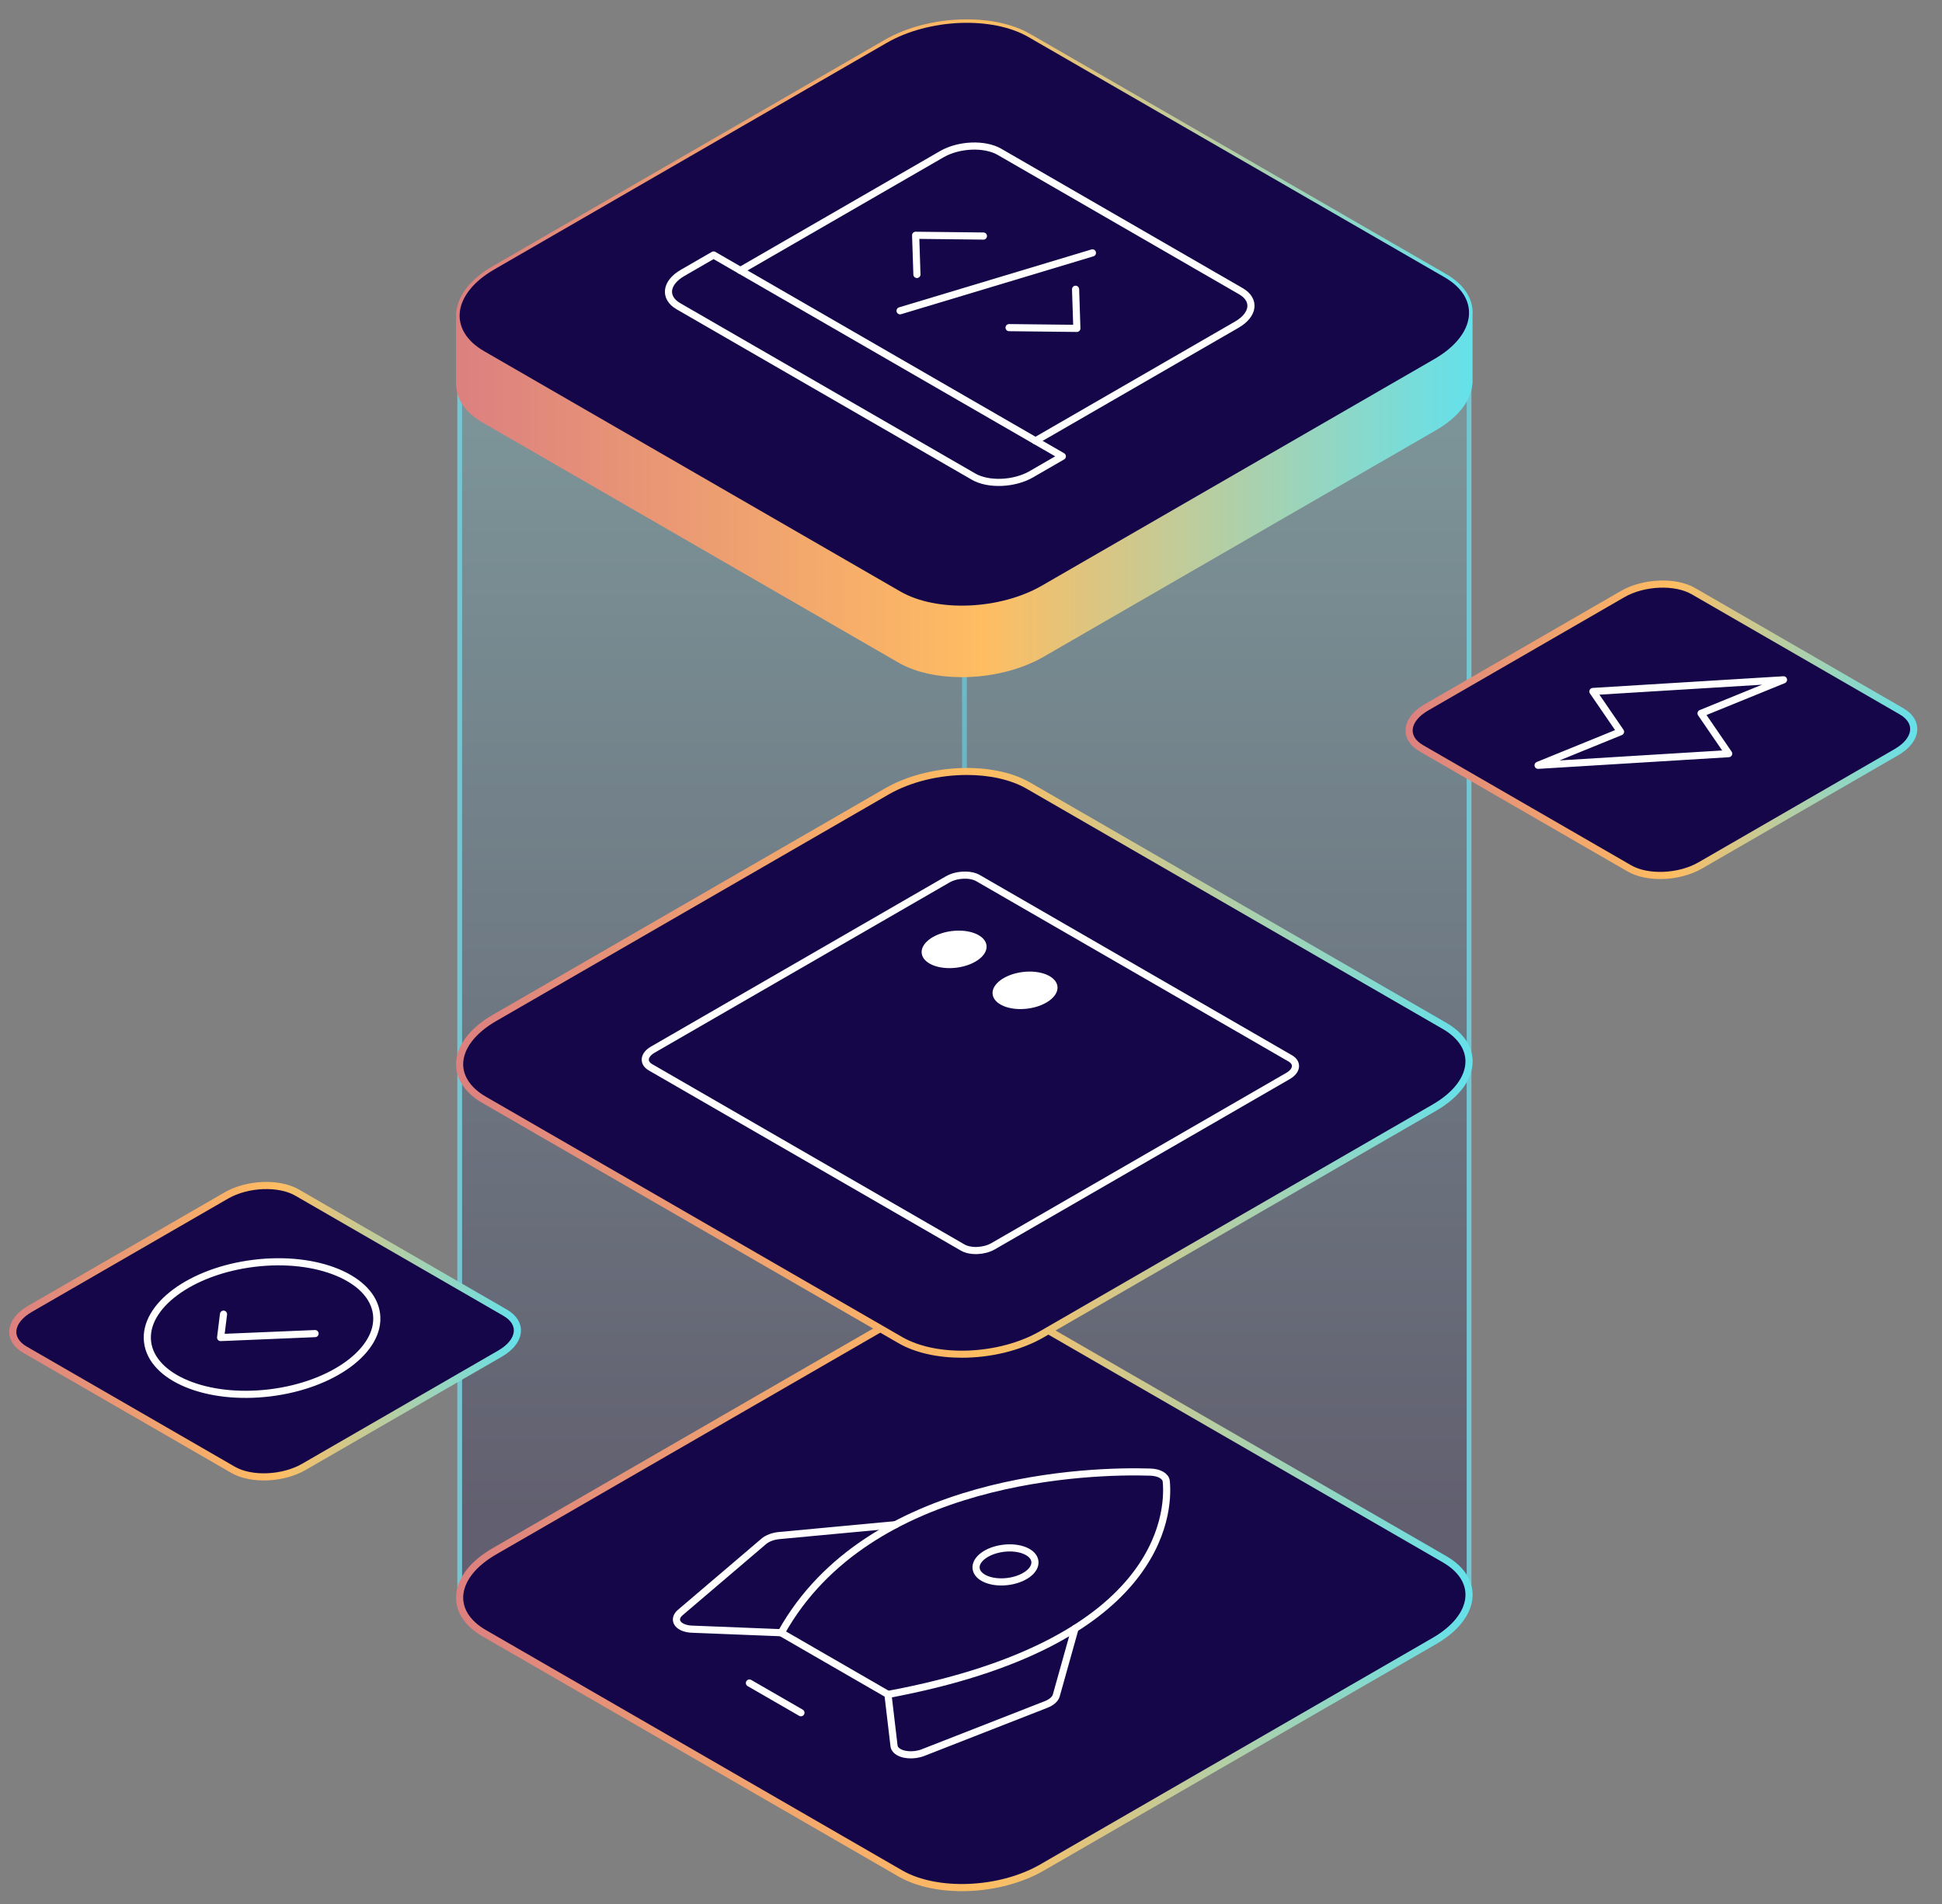 <svg width="408" height="400" viewBox="0 0 408 400" fill="none" xmlns="http://www.w3.org/2000/svg">
<rect x="0" y="0" width="408" height="400" fill="#808080" stroke="none"/>
<g clip-path="url(#clip0_2616_3367)">
<path d="M202.619 140.88V210.61" stroke="#73C7D4" stroke-linecap="round" stroke-linejoin="round"/>
<path opacity="0.29" d="M308.631 80.96H96.561V335.34H308.631V80.96Z" fill="url(#paint0_linear_2616_3367)"/>
<path d="M96.58 80.83V335.33" stroke="#73C7D4" stroke-linecap="round" stroke-linejoin="round"/>
<path d="M308.641 80.83V335.33" stroke="#73C7D4" stroke-linecap="round" stroke-linejoin="round"/>
<path d="M189.15 393.58L101.71 343.1C94.09 338.7 95.04 331.01 103.85 325.92L186.3 278.32C195.1 273.24 208.42 272.68 216.05 277.09L303.49 327.57C311.11 331.97 310.16 339.66 301.35 344.75L218.9 392.35C210.1 397.43 196.78 397.99 189.15 393.58Z" fill="#140648" stroke="url(#paint1_linear_2616_3367)" stroke-width="1.5" stroke-miterlimit="10"/>
<path d="M189.15 281.53L101.71 231.05C94.09 226.65 95.04 218.96 103.85 213.87L186.3 166.27C195.1 161.19 208.42 160.63 216.05 165.04L303.49 215.52C311.11 219.92 310.16 227.61 301.35 232.7L218.9 280.3C210.1 285.38 196.78 285.94 189.15 281.53Z" fill="#140648"/>
<path d="M202.07 285.24C197.09 285.24 192.33 284.24 188.78 282.19L101.34 231.71C97.78 229.65 95.82 226.77 95.82 223.6C95.82 219.82 98.61 216.04 103.48 213.23L185.93 165.63C194.93 160.43 208.61 159.88 216.43 164.4L303.87 214.88C307.43 216.94 309.39 219.82 309.39 222.99C309.39 226.77 306.6 230.54 301.73 233.35L219.28 280.95C214.37 283.79 208.06 285.24 202.07 285.24ZM203.13 162.81C197.42 162.81 191.38 164.2 186.67 166.92L104.22 214.52C99.83 217.06 97.31 220.36 97.31 223.59C97.31 226.2 99 228.62 102.08 230.4L189.52 280.88C196.93 285.16 209.94 284.6 218.52 279.65L300.97 232.05C305.36 229.51 307.88 226.21 307.88 222.98C307.88 220.36 306.19 217.95 303.11 216.17L215.67 165.69C212.32 163.76 207.84 162.81 203.13 162.81Z" fill="url(#paint2_linear_2616_3367)"/>
<path d="M309.371 79.8V66.07C309.371 65.95 309.391 65.83 309.391 65.71C309.391 62.54 307.431 59.66 303.871 57.6L216.421 7.12C208.601 2.61 194.921 3.16 185.921 8.35L103.471 55.95C98.971 58.55 96.251 61.98 95.861 65.47L95.811 65.49V80.6C95.811 80.6 95.811 80.61 95.811 80.62C95.811 80.62 95.811 80.62 95.811 80.63V80.95H95.831C95.961 83.99 97.891 86.74 101.331 88.73L188.771 139.21C192.321 141.26 197.081 142.26 202.061 142.26C208.051 142.26 214.361 140.81 219.271 137.97L301.721 90.37C306.331 87.71 309.081 84.17 309.351 80.59H309.361V80.36C309.361 80.24 309.381 80.12 309.381 80C309.381 79.93 309.371 79.86 309.361 79.79L309.371 79.8ZM104.231 57.25L186.681 9.65C191.391 6.93 197.421 5.54 203.141 5.54C207.851 5.54 212.341 6.49 215.681 8.42L303.121 58.9C305.981 60.55 307.631 62.76 307.851 65.16L216.381 21.39L216.091 21.25L97.49 64.86C98.121 62.11 100.491 59.39 104.231 57.24V57.25Z" fill="url(#paint3_linear_2616_3367)"/>
<path d="M189.15 124.26L101.71 73.78C94.09 69.38 95.04 61.69 103.85 56.6L186.3 9C195.1 3.92 208.42 3.36 216.05 7.77L303.49 58.25C311.11 62.65 310.16 70.34 301.35 75.43L218.9 123.03C210.1 128.11 196.78 128.67 189.15 124.26Z" fill="#140648"/>
<path d="M342.33 182.44L298.61 157.2C294.8 155 295.28 151.15 299.68 148.61L340.9 124.81C345.3 122.27 351.96 121.99 355.77 124.19L399.49 149.43C403.3 151.63 402.82 155.48 398.42 158.02L357.2 181.82C352.8 184.36 346.14 184.64 342.33 182.44Z" fill="#140648" stroke="url(#paint4_linear_2616_3367)" stroke-width="1.5" stroke-miterlimit="10"/>
<path d="M205.499 184.49L271.059 222.34C272.709 223.29 272.5 224.95 270.6 226.05L208.66 261.81C206.76 262.91 203.88 263.03 202.24 262.08L136.679 224.23C135.029 223.28 135.239 221.62 137.139 220.52L199.079 184.76C200.979 183.66 203.859 183.54 205.499 184.49Z" stroke="white" stroke-width="1.5" stroke-linecap="round" stroke-linejoin="round"/>
<path d="M200.92 203.301C204.681 202.842 207.52 200.746 207.261 198.619C207.001 196.492 203.742 195.139 199.981 195.598C196.221 196.056 193.382 198.152 193.641 200.279C193.901 202.406 197.16 203.759 200.92 203.301Z" fill="white"/>
<path d="M215.823 211.905C219.584 211.446 222.422 209.35 222.163 207.223C221.904 205.096 218.645 203.743 214.884 204.202C211.123 204.66 208.284 206.756 208.544 208.883C208.803 211.01 212.062 212.363 215.823 211.905Z" fill="white"/>
<path d="M206.609 49.59L192.369 49.43L192.639 57.66" stroke="white" stroke-width="1.5" stroke-linecap="round" stroke-linejoin="round"/>
<path d="M225.97 60.77L226.24 68.99L212 68.83" stroke="white" stroke-width="1.5" stroke-linecap="round" stroke-linejoin="round"/>
<path d="M229.51 53.13L189.1 65.29" stroke="white" stroke-width="1.5" stroke-linecap="round" stroke-linejoin="round"/>
<path d="M168.271 359.82L157.451 353.58" stroke="white" stroke-width="1.5" stroke-linecap="round" stroke-linejoin="round"/>
<path d="M211.677 332.258C215.087 331.842 217.66 329.941 217.425 328.011C217.19 326.081 214.235 324.854 210.825 325.269C207.415 325.685 204.841 327.586 205.076 329.516C205.312 331.446 208.267 332.673 211.677 332.258Z" stroke="white" stroke-width="1.5" stroke-linecap="round" stroke-linejoin="round"/>
<path d="M164.131 343.02C182.491 310.06 229.411 308.86 241.701 309.27C243.551 309.33 244.921 310.12 245.021 311.19C245.721 318.28 243.641 345.37 186.561 355.98L164.131 343.03V343.02Z" stroke="white" stroke-width="1.5" stroke-linecap="round" stroke-linejoin="round"/>
<path d="M225.861 342.11L221.911 356.21C221.701 356.95 220.921 357.64 219.791 358.08L193.911 368.2C191.901 368.98 189.401 368.76 188.311 367.71C188.011 367.42 187.841 367.08 187.821 366.72L186.551 355.96" stroke="white" stroke-width="1.5" stroke-linecap="round" stroke-linejoin="round"/>
<path d="M188.131 320.32L163.701 322.6C162.421 322.72 161.221 323.17 160.461 323.82L142.931 338.76C141.571 339.92 141.951 341.36 143.781 341.99C144.291 342.16 144.871 342.26 145.491 342.27L164.121 343.01" stroke="white" stroke-width="1.5" stroke-linecap="round" stroke-linejoin="round"/>
<path d="M48.971 308.79L5.251 283.55C1.441 281.35 1.921 277.5 6.321 274.96L47.541 251.16C51.941 248.62 58.601 248.34 62.411 250.54L106.131 275.78C109.941 277.98 109.461 281.83 105.061 284.37L63.841 308.17C59.441 310.71 52.781 310.99 48.971 308.79Z" fill="#140648" stroke="url(#paint5_linear_2616_3367)" stroke-width="1.5" stroke-miterlimit="10"/>
<path d="M46.96 276.09L46.35 281L66.19 280.17" stroke="white" stroke-width="1.5" stroke-linecap="round" stroke-linejoin="round"/>
<path d="M56.716 292.618C69.999 290.998 80.025 283.593 79.109 276.077C78.192 268.56 66.681 263.78 53.398 265.399C40.114 267.018 30.088 274.424 31.005 281.94C31.921 289.457 43.432 294.237 56.716 292.618Z" stroke="white" stroke-width="1.5" stroke-linecap="round" stroke-linejoin="round"/>
<path d="M374.701 142.82L357.381 149.87L363.181 158.33L323.141 160.78L340.461 153.73L334.661 145.27L374.701 142.82Z" stroke="white" stroke-width="1.5" stroke-linecap="round" stroke-linejoin="round"/>
<path d="M155.549 56.82L197.849 32.4C201.439 30.32 206.879 30.1 209.989 31.9L260.719 61.19C263.829 62.99 263.439 66.13 259.849 68.2L217.549 92.62" stroke="white" stroke-width="1.5" stroke-linecap="round" stroke-linejoin="round"/>
<path d="M149.919 53.57L223.189 95.87L216.679 99.63C213.089 101.71 207.649 101.93 204.539 100.13L142.539 64.34C139.429 62.54 139.819 59.4 143.409 57.33L149.919 53.57Z" stroke="white" stroke-width="1.5" stroke-linecap="round" stroke-linejoin="round"/>
</g>
<defs>
<linearGradient id="paint0_linear_2616_3367" x1="202.591" y1="84.18" x2="202.591" y2="318.04" gradientUnits="userSpaceOnUse">
<stop stop-color="#73C7D4"/>
<stop offset="1" stop-color="#181148"/>
</linearGradient>
<linearGradient id="paint1_linear_2616_3367" x1="95.82" y1="335.33" x2="309.39" y2="335.33" gradientUnits="userSpaceOnUse">
<stop stop-color="#DC8080"/>
<stop offset="0.52" stop-color="#FFBD62"/>
<stop offset="1" stop-color="#64E1EB"/>
</linearGradient>
<linearGradient id="paint2_linear_2616_3367" x1="95.82" y1="223.28" x2="309.39" y2="223.28" gradientUnits="userSpaceOnUse">
<stop stop-color="#DC8080"/>
<stop offset="0.52" stop-color="#FFBD62"/>
<stop offset="1" stop-color="#64E1EB"/>
</linearGradient>
<linearGradient id="paint3_linear_2616_3367" x1="95.82" y1="73.17" x2="309.391" y2="73.17" gradientUnits="userSpaceOnUse">
<stop stop-color="#DC8080"/>
<stop offset="0.52" stop-color="#FFBD62"/>
<stop offset="1" stop-color="#64E1EB"/>
</linearGradient>
<linearGradient id="paint4_linear_2616_3367" x1="295.29" y1="153.32" x2="402.82" y2="153.32" gradientUnits="userSpaceOnUse">
<stop stop-color="#DC8080"/>
<stop offset="0.52" stop-color="#FFBD62"/>
<stop offset="1" stop-color="#64E1EB"/>
</linearGradient>
<linearGradient id="paint5_linear_2616_3367" x1="1.921" y1="279.67" x2="109.461" y2="279.67" gradientUnits="userSpaceOnUse">
<stop stop-color="#DC8080"/>
<stop offset="0.52" stop-color="#FFBD62"/>
<stop offset="1" stop-color="#64E1EB"/>
</linearGradient>
<clipPath id="clip0_2616_3367">
<rect width="407.75" height="400" fill="white"/>
</clipPath>
</defs>
</svg>
